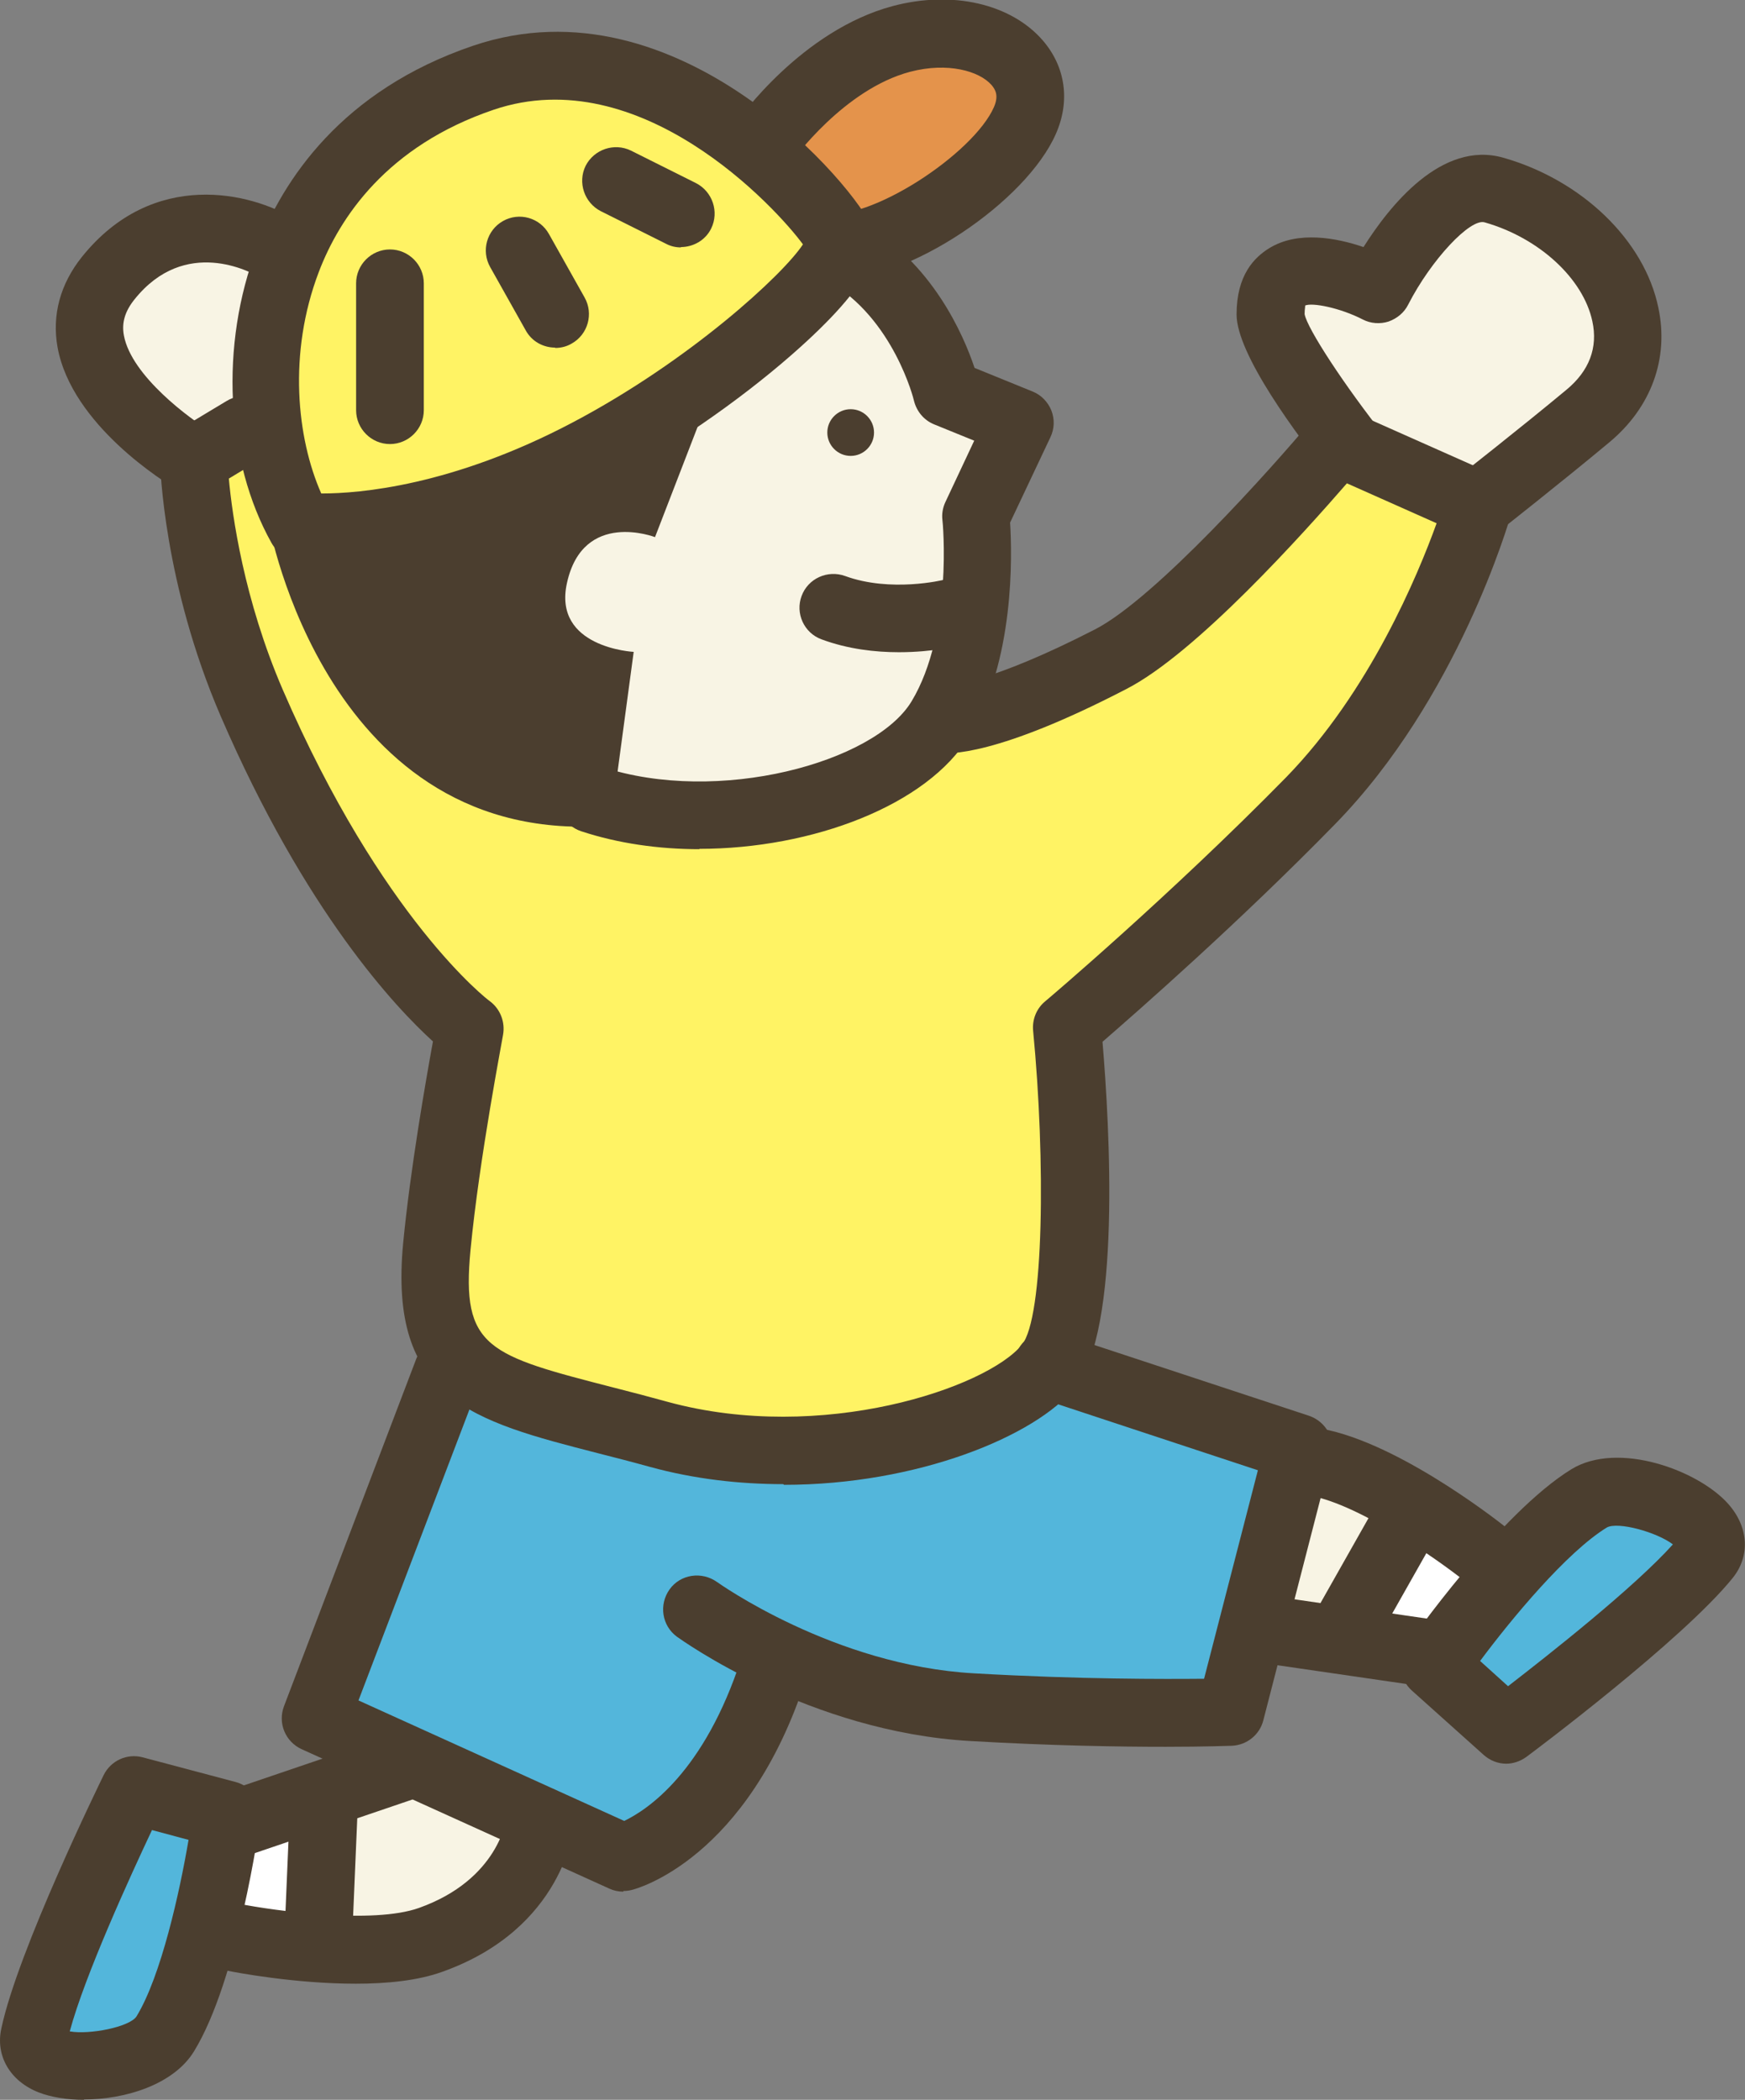 <?xml version="1.0" encoding="UTF-8"?>
<svg id="_レイヤー_2" data-name="レイヤー 2" xmlns="http://www.w3.org/2000/svg" viewBox="0 0 51.55 62.04">
  <rect x="0" y="0" width="51.55" height="62.04" fill="#808080" stroke="none"/>
  <defs>
    <style>
      .cls-1 {
        fill: #e4934b;
      }

      .cls-2 {
        fill: #fff;
      }

      .cls-3 {
        fill: #4b3e2f;
      }

      .cls-4 {
        fill: #b2cc41;
      }

      .cls-5 {
        fill: #fff364;
      }

      .cls-6 {
        fill: #f8f4e4;
      }

      .cls-7 {
        fill: #53b6db;
      }
    </style>
  </defs>
  <g id="_レイアウト" data-name="レイアウト">
    <g>
      <g>
        <polygon class="cls-2" points="42.12 44.35 44.12 46.34 43.09 48.34 39.58 48.65 42.12 44.35"/>
        <path class="cls-6" d="M34.6,44.43s1.53-1.17,3.59-1.15c2.06.02,3.52,1.5,3.52,1.5l-1.66,2.92-3.35-.37-2.1-2.9Z"/>
        <path class="cls-4" d="M44.27,50.87l-1.89-1.66s2.74-4.19,4.84-4.84c1.32-.41,3.39.7,3.42,1.55.02.85-6.37,4.94-6.37,4.94Z"/>
        <path class="cls-3" d="M42.48,49.88s-.1,0-.14-.01l-5.63-.82c-.55-.08-.93-.59-.85-1.13.08-.55.58-.92,1.13-.85l5.63.82c.55.08.93.59.85,1.13-.07.5-.5.86-.99.86Z"/>
        <path class="cls-3" d="M43.86,46.91c-.22,0-.44-.07-.62-.22-.81-.64-3.22-2.34-4.67-2.52-2.47-.32-3.49,1.16-3.53,1.22-.3.46-.92.59-1.38.29-.46-.3-.6-.9-.31-1.37.07-.11,1.7-2.63,5.48-2.13,2.25.29,5.31,2.67,5.65,2.94.43.34.51.97.16,1.4-.2.25-.49.38-.79.38Z"/>
        <path class="cls-3" d="M39.57,49.4c-.17,0-.34-.04-.49-.13-.48-.27-.65-.88-.38-1.36l1.86-3.29c.27-.48.88-.65,1.36-.38.48.27.65.88.38,1.36l-1.86,3.29c-.18.33-.52.51-.87.51Z"/>
        <g>
          <path class="cls-7" d="M44.5,51.11l-2.12-1.9s2.6-3.73,4.57-4.94c1.14-.7,4.3.69,3.46,1.73-1.43,1.76-5.91,5.11-5.91,5.11Z"/>
          <path class="cls-3" d="M44.5,52.11c-.24,0-.48-.09-.67-.26l-2.12-1.9c-.38-.34-.44-.9-.15-1.32.11-.16,2.75-3.92,4.86-5.22,1.39-.85,3.77.04,4.64,1.03.6.68.65,1.54.12,2.19-1.49,1.84-5.9,5.14-6.09,5.28-.18.13-.39.2-.6.2ZM43.72,49.07l.83.75c1.19-.92,3.72-2.91,4.87-4.19-.47-.36-1.62-.68-1.95-.5-1.19.73-2.82,2.7-3.75,3.95Z"/>
        </g>
      </g>
      <g>
        <polygon class="cls-2" points="9.15 57.83 6.47 56.97 6.47 54.72 9.45 52.85 9.15 57.83"/>
        <g>
          <g>
            <path class="cls-1" d="M23.02,4.05s1.24-2.26,3.61-2.89c2.37-.63,4.39.7,3.64,2.41-.75,1.71-3.66,3.51-5.62,3.17"/>
            <path class="cls-3" d="M24.45,8.33c-.19,0-.37-.01-.55-.04-.54-.09-.91-.61-.81-1.16.09-.54.61-.91,1.16-.81,1.46.25,4.51-1.79,5.11-3.15.15-.34.05-.52-.07-.66-.36-.41-1.29-.68-2.4-.39-1.97.52-3.47,2.62-3.49,2.64-.32.45-.94.56-1.39.24-.45-.32-.56-.94-.25-1.39.08-.11,1.92-2.71,4.61-3.43,1.76-.47,3.5-.07,4.44,1.02.67.78.81,1.79.38,2.76-.87,1.98-4.31,4.36-6.73,4.36Z"/>
          </g>
          <path class="cls-6" d="M15.81,54.34s-.83,1.74-2.68,2.66c-1.84.92-3.82.27-3.82.27l.15-3.35,3.15-1.2,3.19,1.62Z"/>
          <path class="cls-7" d="M4.27,53l2.43.62s-.53,4.98-2.11,6.51c-.99.96-3.34.92-3.75.17-.41-.75,3.42-7.3,3.42-7.3Z"/>
          <path class="cls-7" d="M22.85,49.31s1.35.88,5.88,1.13c4.52.25,7.62.14,7.62.14l2.17-7.15-7.56-3.09s-.9,2.17-8.68,2.6c-4.4.24-9.05-2.45-9.05-2.45l-3.91,10.27,9.09,4.12c4.45-2.74,4.44-5.58,4.44-5.58Z"/>
          <g>
            <path class="cls-6" d="M40.14,13.53s-2.61-3.26-2.61-4.26c0-2.36,3.18-.73,3.18-.73,0,0,1.75-3.41,3.42-2.94,3.42.98,5.32,4.56,2.77,6.69-1.38,1.15-3.24,2.61-3.24,2.61"/>
            <path class="cls-3" d="M44.28,15.68l-1.23-1.57s1.85-1.45,3.22-2.59c.68-.56.94-1.25.77-2.03-.27-1.26-1.57-2.46-3.18-2.92-.42-.13-1.58,1.1-2.26,2.43-.12.24-.33.41-.58.5-.25.08-.53.06-.76-.06-.68-.35-1.51-.51-1.71-.41.02,0-.01.07-.01.25.07.42,1.19,2.13,2.39,3.64.34.43.27,1.06-.16,1.41-.43.35-1.06.27-1.41-.16-1.06-1.32-2.83-3.71-2.83-4.88s.53-1.69.97-1.96c.85-.52,1.99-.3,2.78-.03.77-1.22,2.31-3.16,4.13-2.64,2.32.66,4.17,2.44,4.58,4.43.32,1.5-.21,2.95-1.45,3.98-1.39,1.16-3.26,2.63-3.26,2.63Z"/>
          </g>
          <path class="cls-6" d="M5.74,13.6s-4.65-2.75-2.53-5.39c2.12-2.64,4.97-.9,4.97-.9l-.16,5.14-2.28,1.15Z"/>
          <path class="cls-6" d="M24.07,7.3s2.69,1.53,3.05,2.36c.36.83.87,1.95.87,1.95l2.16.88-1.3,2.76s.38,3.62-1.05,5.98c-1.43,2.36-6.67,3.57-10.31,2.37l-2.27-8.88,8.86-7.43Z"/>
          <path class="cls-5" d="M28.4,20.77s2.8.43,6.11-2.28c2.69-2.2,4.99-5.44,4.99-5.44l3.61,1.49s-.92,5.54-4.4,9.1c-3.48,3.57-7.2,6.7-7.2,6.7,0,0,.79,8.35-.55,10.01-1.34,1.66-6.68,3.34-11.5,2.03-4.82-1.31-6.55-3.64-6.09-6.41.46-2.77.97-6.13.97-6.13,0,0-6.36-5.89-7.43-9.23-1.06-3.34-2-7.13.29-7.9,0,0,6.17,10.84,12.01,11.32,7.95.66,9.17-3.26,9.17-3.26Z"/>
          <g>
            <path class="cls-5" d="M8.88,15.55s3.51.46,8.52-2.19c4.01-2.11,7.7-5.51,7.41-6.29-.29-.78-5.13-6.6-10.52-4.78-6.92,2.34-7.4,9.71-5.41,13.25Z"/>
            <path class="cls-3" d="M9.55,16.58c-.48,0-.75-.03-.79-.04-.31-.04-.59-.23-.74-.5-1.36-2.43-1.53-5.85-.43-8.72.77-2,2.5-4.65,6.39-5.97,6.09-2.06,11.35,4.24,11.78,5.38.23.62.13,1.56-2.37,3.75-1.6,1.4-3.61,2.78-5.5,3.78-3.89,2.05-6.95,2.33-8.32,2.33ZM9.51,14.58h0c1.1,0,3.85-.22,7.41-2.1,3.45-1.82,6.21-4.36,6.8-5.26-.79-1.08-4.8-5.44-9.13-3.98-3.16,1.07-4.56,3.19-5.17,4.79-.92,2.41-.65,4.92.07,6.55Z"/>
          </g>
          <path class="cls-3" d="M20.67,25.09c-1.21,0-2.41-.17-3.5-.53-.52-.17-.81-.74-.64-1.26.17-.52.74-.81,1.26-.64,3.42,1.13,8.05-.13,9.14-1.94,1.23-2.04.92-5.33.91-5.36-.02-.18.01-.36.09-.53l.85-1.81-1.18-.48c-.3-.12-.52-.38-.6-.7,0-.02-.6-2.43-2.52-3.52-.48-.27-.65-.88-.38-1.36.27-.48.88-.65,1.36-.38,2.07,1.17,3,3.3,3.33,4.29l1.72.7c.25.1.45.31.55.56.1.26.09.54-.03.79l-1.19,2.52c.06.96.14,4.08-1.21,6.31-1.23,2.04-4.63,3.33-7.98,3.33Z"/>
          <path class="cls-3" d="M21.42,10.51l-2.07,5.36s-2.12-.82-2.6,1.35c-.43,1.92,1.97,2.04,1.97,2.04l-.69,5.13c-8.38.69-10.09-8.93-10.09-8.93,0,0,7.63-1.16,8.99-2.05,1.36-.9,4.49-2.9,4.49-2.9Z"/>
          <path class="cls-3" d="M23.14,43.85c-1.29,0-2.63-.15-3.94-.51-.54-.15-1.05-.28-1.52-.4-3.74-.96-6.21-1.6-5.77-6.21.21-2.18.67-4.81.88-5.96-1.09-.99-3.77-3.82-6.27-9.61-1.69-3.92-1.79-7.4-1.79-7.54,0-.36.18-.69.48-.88l1.48-.89c.47-.29,1.09-.14,1.37.34.29.47.13,1.09-.34,1.37l-.96.58c.1,1.08.44,3.56,1.59,6.23,2.93,6.78,6.08,9.19,6.12,9.21.31.23.46.62.39,1,0,.04-.7,3.63-.96,6.35-.28,2.91.51,3.11,4.28,4.08.48.12,1,.26,1.55.41,4.55,1.24,9.43-.42,10.46-1.69.65-.8.7-5.45.33-9.28-.03-.33.1-.65.35-.86.04-.03,3.72-3.15,7.13-6.63,2.46-2.53,3.88-5.95,4.44-7.5l-2.65-1.18c-1.26,1.45-4.45,5.02-6.52,6.08-3.8,1.97-5.25,1.94-5.61,1.88-.54-.08-.92-.6-.83-1.14.08-.53.55-.89,1.08-.84.1,0,1.3-.05,4.45-1.67,1.79-.93,5.22-4.77,6.39-6.17.29-.34.77-.45,1.17-.27l4.16,1.85c.46.2.69.71.56,1.19-.06.22-1.58,5.46-5.2,9.16-2.81,2.88-5.81,5.51-6.87,6.43.21,2.5.56,8.51-.81,10.21-1.17,1.45-4.67,2.88-8.6,2.88Z"/>
          <path class="cls-3" d="M5.73,14.6c-.17,0-.35-.04-.51-.14-.32-.19-3.1-1.89-3.52-4.2-.17-.95.08-1.87.72-2.67,2.11-2.63,5.03-1.89,6.27-1.12.47.29.62.9.33,1.37-.29.47-.9.62-1.37.34-.22-.13-2.18-1.21-3.68.67-.28.35-.38.69-.31,1.06.22,1.2,1.97,2.48,2.57,2.84.47.28.63.9.35,1.37-.19.31-.52.49-.86.49Z"/>
          <path class="cls-3" d="M18.41,55.89c-.14,0-.28-.03-.41-.09l-9.09-4.12c-.48-.22-.71-.77-.52-1.27l3.91-10.27c.2-.52.77-.77,1.29-.58.52.2.77.77.58,1.29l-3.58,9.39,7.85,3.56c.67-.32,2.37-1.43,3.46-4.81.17-.53.73-.82,1.26-.65.53.17.81.73.65,1.26-1.72,5.33-5.01,6.21-5.15,6.24-.08.02-.16.03-.24.03Z"/>
          <path class="cls-3" d="M34.44,51.61c-1.36,0-3.36-.03-5.77-.17-4.76-.27-8.51-2.97-8.67-3.08-.45-.33-.54-.95-.22-1.4.32-.45.95-.54,1.4-.22.03.02,3.45,2.47,7.6,2.7,3.15.18,5.61.17,6.79.16l1.59-6.16-6.51-2.15c-.52-.17-.81-.74-.64-1.26.17-.52.73-.81,1.26-.64l7.4,2.44c.5.17.79.69.66,1.2l-2.01,7.8c-.11.43-.49.73-.93.75-.06,0-.76.03-1.94.03Z"/>
          <path class="cls-3" d="M6.77,54.96c-.42,0-.81-.26-.95-.68-.18-.52.1-1.09.62-1.27l5.38-1.83c.53-.18,1.09.1,1.27.62.18.52-.1,1.09-.62,1.27l-5.38,1.83c-.11.04-.22.05-.32.05Z"/>
          <path class="cls-3" d="M10.51,58.61c-1.78,0-3.54-.33-3.82-.39-.54-.11-.89-.63-.79-1.18s.63-.89,1.17-.79c1.01.2,3.94.61,5.31.12,2.35-.84,2.58-2.62,2.59-2.69.06-.54.54-.95,1.1-.89.54.06.94.53.9,1.08-.01.13-.31,3.11-3.91,4.39-.72.26-1.64.35-2.55.35Z"/>
          <path class="cls-3" d="M9.42,57.84s-.03,0-.04,0c-.55-.02-.98-.49-.96-1.04l.16-3.77c.02-.55.5-.96,1.04-.96.55.02.98.49.96,1.04l-.16,3.77c-.02.54-.47.96-1,.96Z"/>
          <path class="cls-3" d="M2.48,62.04c-.51,0-.98-.08-1.34-.22-.84-.33-1.28-1.08-1.1-1.89.49-2.31,2.92-7.27,3.02-7.48.21-.43.69-.65,1.15-.53l2.75.73c.49.13.8.6.73,1.1-.03.19-.66,4.74-1.96,6.86-.6.98-2.03,1.42-3.25,1.42ZM2.07,60.02c.58.1,1.75-.13,1.96-.44.73-1.19,1.28-3.69,1.54-5.22l-1.08-.29c-.64,1.36-1.98,4.28-2.43,5.95Z"/>
        </g>
        <g>
          <line class="cls-5" x1="11.52" y1="8.37" x2="11.52" y2="12.12"/>
          <path class="cls-3" d="M11.52,13.12c-.55,0-1-.45-1-1v-3.75c0-.55.45-1,1-1s1,.45,1,1v3.75c0,.55-.45,1-1,1Z"/>
        </g>
        <g>
          <line class="cls-5" x1="15.35" y1="7.39" x2="16.4" y2="9.27"/>
          <path class="cls-3" d="M16.4,10.27c-.35,0-.69-.18-.87-.51l-1.05-1.87c-.27-.48-.1-1.09.38-1.36.48-.27,1.09-.1,1.36.39l1.05,1.87c.27.48.1,1.09-.38,1.36-.15.09-.32.13-.49.13Z"/>
        </g>
        <g>
          <line class="cls-5" x1="18.21" y1="5.36" x2="20.12" y2="6.31"/>
          <path class="cls-3" d="M20.12,7.31c-.15,0-.3-.03-.45-.11l-1.92-.96c-.49-.25-.69-.85-.45-1.34.25-.49.85-.69,1.34-.45l1.92.96c.49.25.69.85.45,1.34-.17.35-.53.55-.9.55Z"/>
        </g>
        <path class="cls-3" d="M26.55,19.27c-.69,0-1.5-.09-2.28-.38-.52-.19-.78-.77-.59-1.28.19-.52.77-.78,1.29-.59,1.34.49,2.89.12,2.91.11.53-.13,1.08.19,1.21.73.13.53-.19,1.08-.72,1.21-.05.01-.8.2-1.81.2Z"/>
        <path class="cls-3" d="M25.82,12.78c0,.38-.31.69-.69.69s-.69-.31-.69-.69.31-.69.69-.69.69.31.69.69Z"/>
      </g>
    </g>
  </g>
</svg>